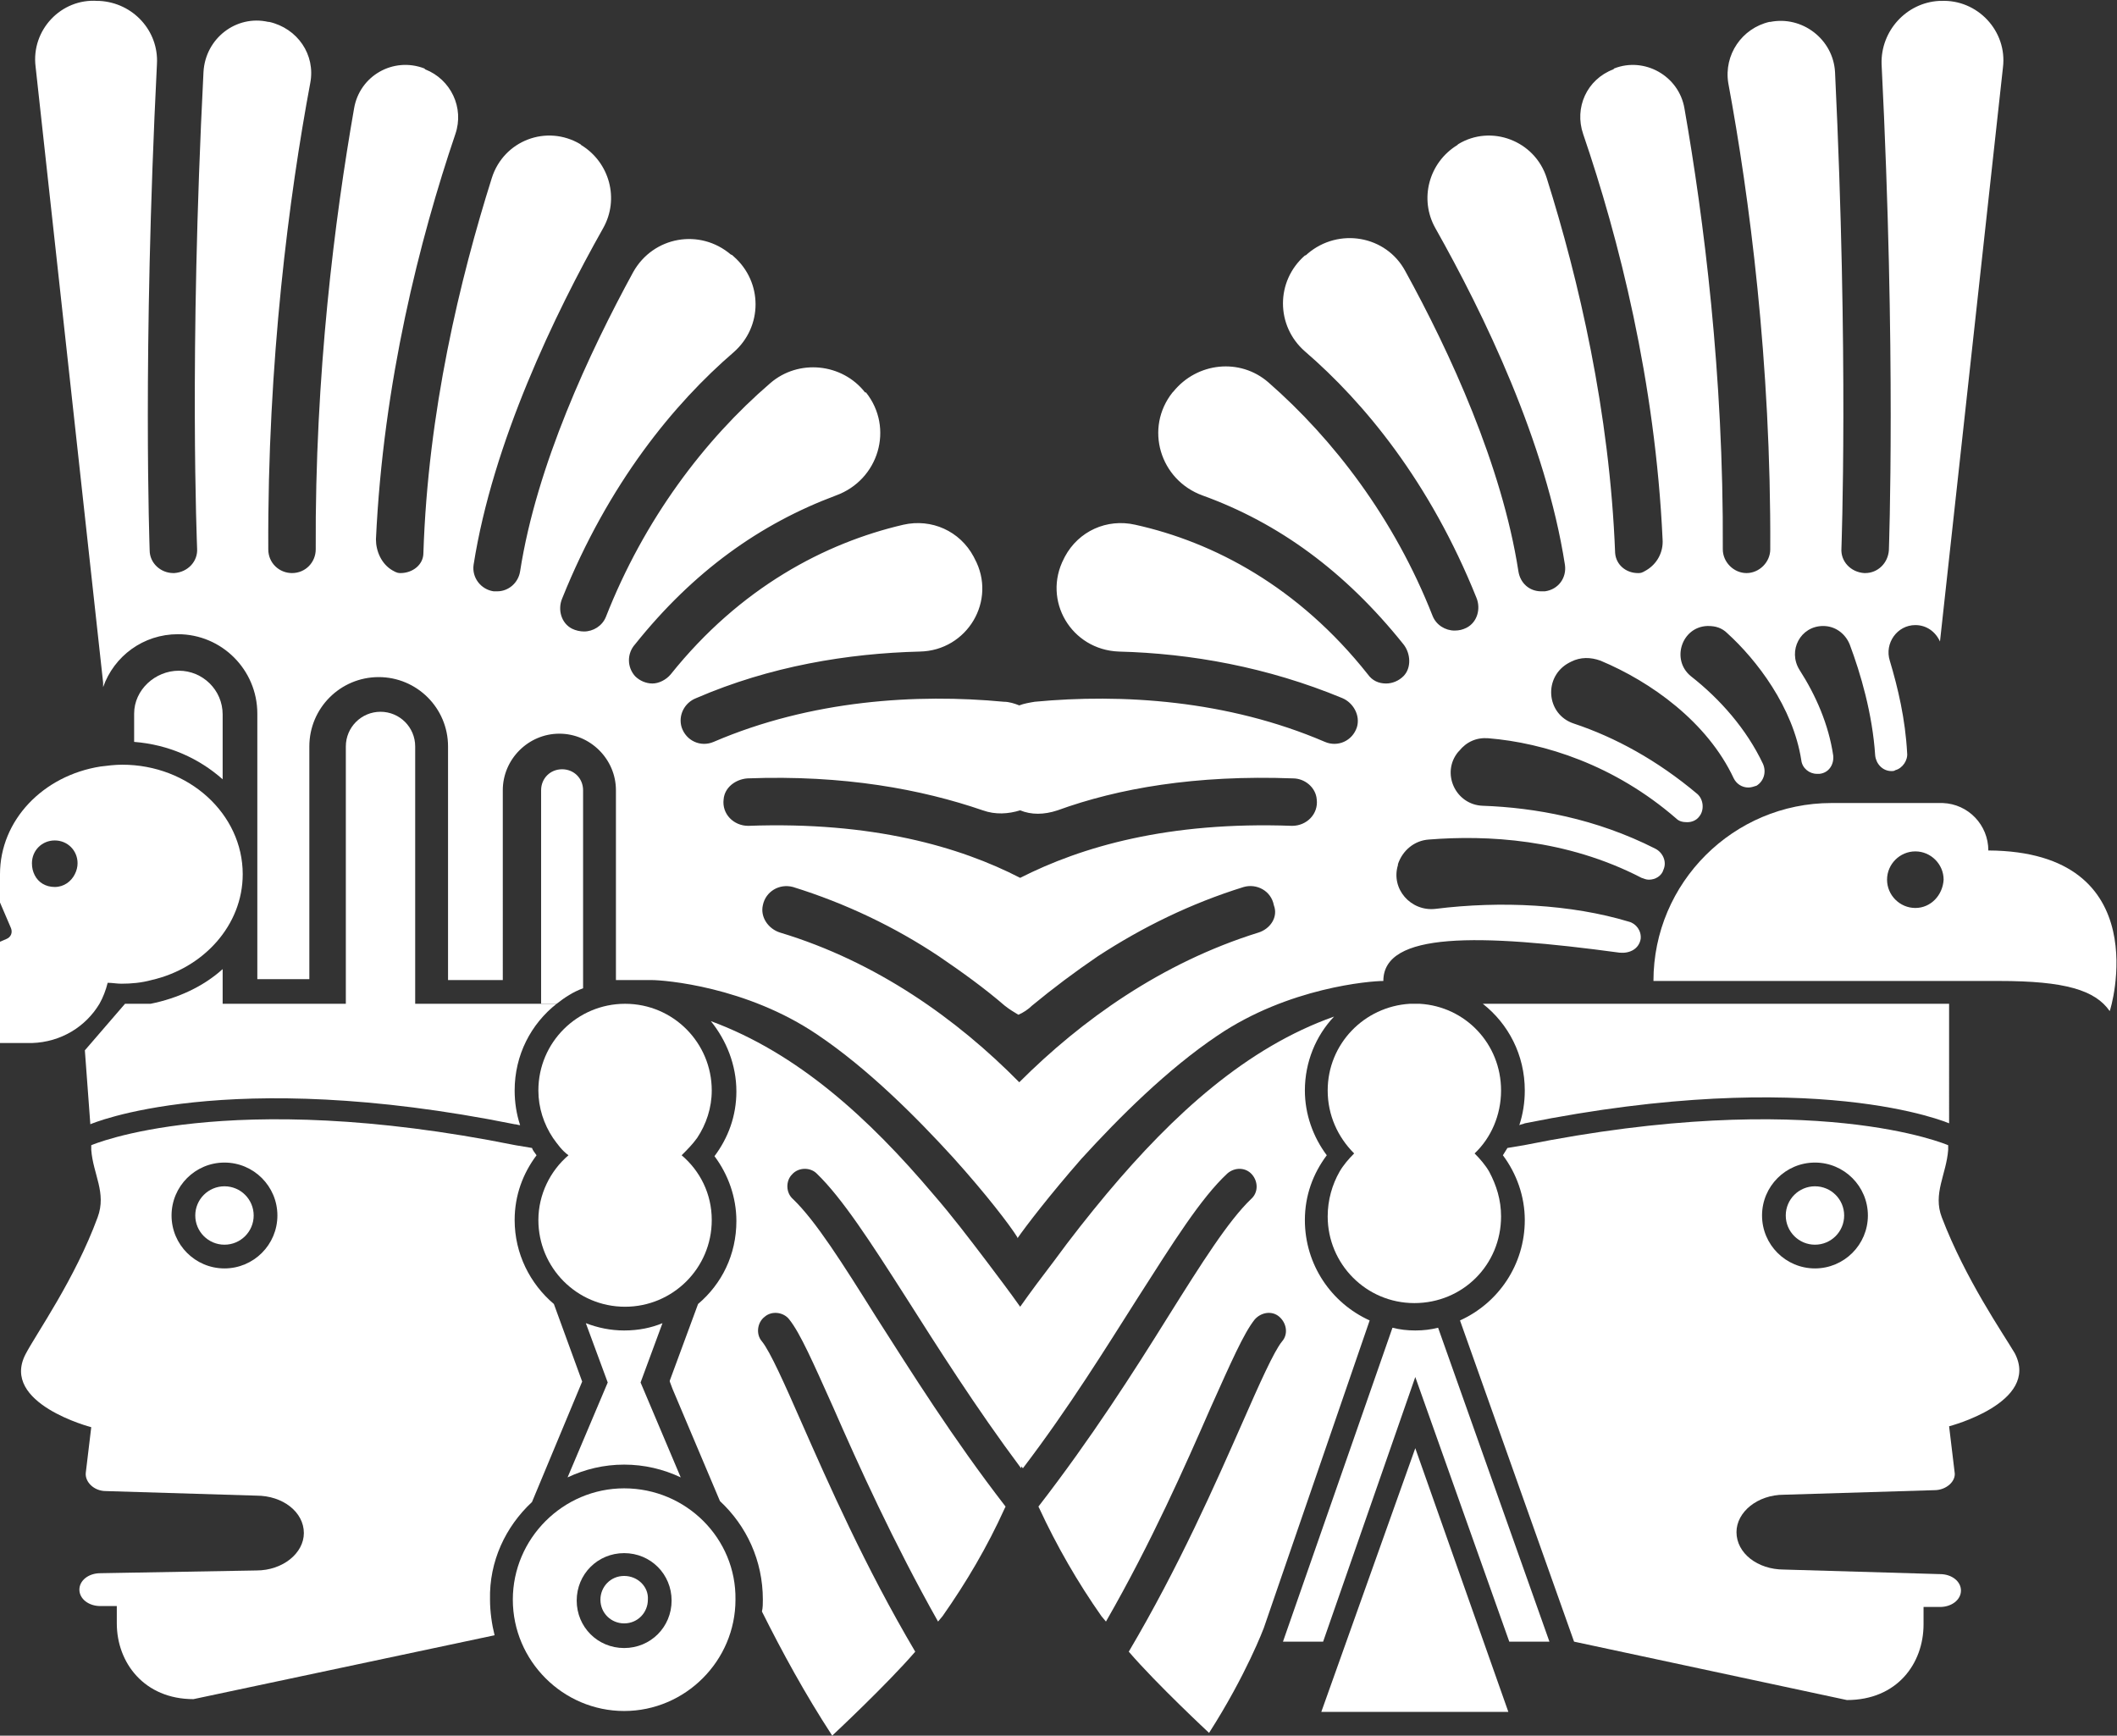 <svg xmlns="http://www.w3.org/2000/svg" xmlns:xlink="http://www.w3.org/1999/xlink" id="Ebene_1" x="0px" y="0px" viewBox="0 0 232 190.2" style="enable-background:new 0 0 232 190.2;" xml:space="preserve">
<rect x="0" y="0" width="232" height="190.2" fill="#333333" stroke="none"/>
<style type="text/css">
	.st0{fill:#FFFFFF;}
</style>
<g>
	<path class="st0" d="M14.7,78.2v3.1c3.8,0.3,7.1,1.8,9.7,4.1v-7.1c0-2.7-2.2-4.8-4.8-4.8S14.7,75.6,14.7,78.2z"></path>
	<path id="XMLID_48_" class="st0" d="M11.3,74.8v0.5c1.2-3.4,4.4-5.8,8.2-5.8c4.8,0,8.7,3.9,8.7,8.7v29.1c1.8,0,3.8,0,5.7,0V81.8   c0-4.2,3.4-7.6,7.6-7.6s7.6,3.4,7.6,7.6v25.6c2,0,4.1,0,6,0V86.6c0-3.4,2.8-6.2,6.2-6.2c3.4,0,6.2,2.8,6.2,6.2v20.8   c1.7,0,3,0,3.9,0c1.4,0,10.4,0.7,18.2,6c5.5,3.7,10.8,9,14.9,13.5c3.6,4,6.2,7.4,7,8.7v0.1l0,0c0.9-1.3,3.5-4.7,7-8.7   c4.1-4.5,9.4-9.8,14.9-13.5c7.8-5.3,16.8-6,18.2-6c0-5.4,10.4-5.2,25.9-3.1c1.1,0.1,2.1-0.4,2.3-1.5c0.1-0.9-0.5-1.7-1.3-1.9   c-6.3-1.9-14-2.3-21.2-1.4c-2.7,0.3-4.9-2.2-4.1-4.8v-0.1c0.5-1.5,1.8-2.6,3.4-2.7c6.3-0.5,15-0.1,23.3,4.2   c0.3,0.1,0.5,0.2,0.8,0.2c0.7,0,1.4-0.4,1.6-1.1c0.4-0.9-0.1-1.9-0.9-2.3c-6.5-3.3-13.2-4.5-18.9-4.7c-3-0.1-4.6-3.6-2.7-5.9   l0.1-0.1c0.8-1,1.9-1.5,3.2-1.4c6.1,0.5,13.8,2.9,20.6,8.8c0.3,0.3,0.7,0.4,1.2,0.4s1-0.2,1.3-0.6c0.6-0.7,0.5-1.9-0.2-2.5   c-4.4-3.7-9-6.2-13.5-7.7c-3.1-1-3.4-5.2-0.5-6.7l0.2-0.1c1-0.5,2.1-0.5,3.2-0.1c5.5,2.3,11.7,6.7,14.6,12.9c0.3,0.6,0.9,1,1.6,1   c0.3,0,0.6-0.1,0.9-0.2c0.8-0.5,1.1-1.5,0.7-2.4c-1.8-3.8-4.7-7.1-7.9-9.6c-2.2-1.8-1-5.4,1.8-5.5h0.1c0.8,0,1.5,0.2,2.1,0.8   c3.2,2.9,7.2,8.1,8.1,13.9c0.1,0.9,0.9,1.5,1.7,1.5c0.1,0,0.2,0,0.3,0c1-0.1,1.6-1,1.5-2c-0.5-3.4-1.9-6.6-3.7-9.4   c-1.3-2.1,0.1-4.8,2.6-4.8c1.3,0,2.4,0.8,2.9,2c1.2,3.2,2.5,7.6,2.8,12.2c0.1,0.9,0.8,1.7,1.8,1.7c0.1,0,0.3,0,0.4-0.1   c0.8-0.2,1.4-1.1,1.3-1.9c-0.2-3.7-1-7.1-1.9-10.1c-0.6-1.9,0.8-3.9,2.8-3.9c1.2,0,2.2,0.7,2.7,1.8l6.9-62.9c0.5-4-2.8-7.5-6.8-7.3   h-0.2c-3.6,0.2-6.4,3.3-6.3,6.9c1.6,31.9,0.8,53.1,0.8,53.3c-0.1,1.4-1.2,2.5-2.6,2.5h-0.1c-1.5-0.1-2.6-1.3-2.5-2.7   c0-0.2,0.8-20.9-0.7-52.2c-0.2-3.6-3.6-6.2-7.1-5.5h-0.1c-3,0.7-5,3.6-4.5,6.7c2.3,12.4,4.7,30.6,4.6,51.1c0,1.4-1.2,2.6-2.6,2.6   l0,0c-1.4,0-2.6-1.2-2.6-2.6c0.1-19.2-2.1-36.3-4.2-48.3c-0.6-3.6-4.4-5.7-7.7-4.4l-0.1,0.1c-2.9,1.1-4.3,4.2-3.3,7.1   c3.9,11.4,7.9,27.1,8.7,44.4c0.1,1.4-0.6,2.7-1.8,3.4c-0.5,0.3-0.6,0.3-0.9,0.3c-1.3,0-2.4-0.9-2.5-2.2c-0.6-15.5-4-30-7.5-41.1   c-1.3-4.1-6.1-5.9-9.7-3.7l-0.1,0.1c-3.1,1.9-4.2,5.9-2.4,9.1c5.3,9.4,12.1,23.4,14.2,36.9c0.2,1.4-0.7,2.7-2.2,2.9   c-0.1,0-0.3,0-0.4,0c-1.3,0-2.3-0.9-2.5-2.2c-1.8-11.6-7.5-24-12.4-32.9c-2.1-3.9-7.3-4.8-10.7-1.9c-0.1,0.1-0.2,0.2-0.3,0.2   c-3.2,2.8-3.2,7.7,0,10.5c6.5,5.6,13.7,14.3,18.8,27c0.5,1.2,0.1,2.7-1.1,3.3c-0.4,0.2-0.8,0.3-1.3,0.3c-1,0-2-0.6-2.4-1.6   c-4.2-10.7-10.9-19.4-18-25.6c-3.1-2.7-7.8-2.2-10.4,1l-0.1,0.1c-3.1,3.9-1.4,9.6,3.3,11.3c8.3,3,15.6,8.3,22,16.3   c0.8,1,0.9,2.6,0,3.5c-0.5,0.5-1.2,0.8-1.9,0.8c-0.8,0-1.5-0.3-2-1c-7.6-9.6-16.9-14.5-25.5-16.4c-3.1-0.7-6.2,0.7-7.7,3.5   l-0.1,0.2c-2.4,4.6,0.8,10,6,10.2c7.9,0.2,16.3,1.7,24.5,5.1c1.2,0.5,2,1.9,1.6,3.2c-0.5,1.5-2.1,2.2-3.5,1.6   c-10.7-4.6-22.3-5.3-31.8-4.4c-0.6,0.1-1.2,0.2-1.7,0.4c-0.5-0.2-1.1-0.4-1.7-0.4c-9.5-0.9-21.1-0.2-31.8,4.4   c-1.4,0.6-3-0.1-3.5-1.6c-0.4-1.3,0.3-2.7,1.6-3.2c8.1-3.5,16.6-4.9,24.5-5.1c5.2-0.1,8.5-5.6,6-10.2l-0.1-0.2   c-1.5-2.8-4.6-4.2-7.7-3.5c-8.6,2-17.9,6.9-25.5,16.4c-0.5,0.6-1.3,1-2,1s-1.4-0.3-1.9-0.8c-0.9-1-0.9-2.5,0-3.5   c6.4-8,13.7-13.2,22-16.3c4.7-1.7,6.4-7.4,3.3-11.3l-0.1,0c-2.5-3.2-7.3-3.7-10.4-1c-7.2,6.2-13.8,14.9-18,25.6   c-0.4,1-1.4,1.6-2.4,1.6c-0.4,0-0.9-0.1-1.3-0.3c-1.2-0.6-1.6-2.1-1.1-3.3c5.1-12.7,12.3-21.4,18.8-27c3.2-2.8,3.2-7.7,0-10.5   c-0.1-0.1-0.2-0.2-0.3-0.2c-3.4-2.9-8.5-2-10.7,1.9C64.6,38.6,58.8,51,57,62.6c-0.2,1.3-1.3,2.2-2.5,2.2c-0.1,0-0.3,0-0.4,0   c-1.4-0.2-2.4-1.5-2.2-2.9C54,48.5,60.8,34.4,66.1,25c1.8-3.2,0.7-7.2-2.4-9.1l-0.1-0.1c-3.7-2.2-8.4-0.4-9.7,3.7   c-3.5,11.1-7,25.6-7.5,41.1c0,1.3-1.2,2.2-2.5,2.2c-0.2,0-0.4,0-0.9-0.3c-1.2-0.7-1.8-2.1-1.8-3.4C42,41.9,46,26.2,49.9,14.7   c1-2.9-0.5-6-3.3-7.1l-0.1-0.1c-3.4-1.3-7.1,0.8-7.7,4.4c-2.1,12-4.3,29.1-4.2,48.3c0,1.4-1.1,2.6-2.6,2.6l0,0   c-1.4,0-2.6-1.1-2.6-2.6C29.3,39.6,31.7,21.4,34,9.1c0.6-3.1-1.4-6-4.5-6.7h-0.1c-3.5-0.8-6.9,1.8-7.1,5.5   c-1.6,31.3-0.7,51.9-0.7,52.2c0.1,1.4-1,2.6-2.5,2.7H19c-1.4,0-2.6-1.1-2.6-2.5c0-0.2-0.8-21.4,0.8-53.3c0.2-3.6-2.6-6.7-6.3-6.9   h-0.2c-4-0.3-7.3,3.2-6.8,7.2L11.3,74.8z M137.9,102.2c-10.6,3.3-19.4,9.6-26.2,16.4c-6.8-6.9-15.6-13.2-26.2-16.4   c-1.3-0.4-2.2-1.7-1.9-3c0.3-1.5,1.8-2.4,3.3-2c5.8,1.8,11.2,4.4,16,7.6c2.5,1.7,5,3.5,7.2,5.4c0.5,0.4,1,0.7,1.5,1   c0.5-0.2,1.1-0.6,1.5-1c2.3-1.9,4.7-3.7,7.2-5.4c4.9-3.2,10.2-5.8,16-7.6c1.4-0.4,3,0.4,3.3,2C140.1,100.5,139.2,101.8,137.9,102.2   z M79.3,87.6c0.1-1.3,1.3-2.2,2.6-2.3c10.6-0.4,19.1,1.2,25.8,3.5c1.4,0.5,2.8,0.4,4.1,0c1.2,0.5,2.6,0.5,4.1,0   c6.6-2.4,15.1-3.9,25.8-3.5c1.3,0,2.5,1,2.6,2.3c0.2,1.6-1.1,2.9-2.7,2.9c-13.6-0.5-23.1,2.3-29.8,5.7c-6.6-3.4-16.2-6.2-29.8-5.7   C80.4,90.5,79.1,89.2,79.3,87.6z"></path>
	<path id="XMLID_47_" class="st0" d="M61,110H45.5v-2.6l0,0V81.8c0-2.1-1.7-3.8-3.8-3.8s-3.8,1.7-3.8,3.8v25.6l0,0v2.6H24.4v-3.8   c-2.1,1.9-4.9,3.2-7.9,3.8h-2.8l-4.4,5.1l0.6,8.1c0,0,14.7-6.4,46.5,0c0.2,0,0.4,0.1,0.6,0.1c-0.4-1.2-0.6-2.5-0.6-3.8   C56.4,115.6,58.2,112.2,61,110z"></path>
	<circle id="XMLID_46_" class="st0" cx="24.6" cy="133.2" r="3.2"></circle>
	<path id="XMLID_43_" class="st0" d="M58.3,164.6l5.5-13.2l-3.1-8.5c-2.6-2.2-4.3-5.5-4.3-9.2c0-2.7,0.9-5.1,2.4-7.1   c-0.2-0.3-0.4-0.5-0.5-0.8c-0.6-0.1-1.2-0.2-1.8-0.3c-31.8-6.4-46.5,0-46.5,0c0,0.2,0,0.3,0,0.5c0.2,2.7,1.7,4.7,0.7,7.4   c-2.5,6.8-6.7,12.7-7.9,15c-2.8,5.4,7.2,8,7.2,8l-0.6,5c-0.1,1,0.9,2,2.2,2l16.5,0.5c2.9,0,5.2,1.8,5.2,4.1c0,2.2-2.3,4.1-5.2,4.1   L11,172.4c-1.3,0-2.3,0.8-2.3,1.8s1,1.8,2.3,1.8h1.8v1.9c0,4.3,3,8.3,8.4,8.3l33-7c-0.3-1.2-0.5-2.6-0.5-3.9   C53.6,171.1,55.4,167.3,58.3,164.6z M24.6,139c-3.2,0-5.8-2.6-5.8-5.8s2.6-5.8,5.8-5.8s5.8,2.6,5.8,5.8S27.8,139,24.6,139z"></path>
	<path id="XMLID_39_" class="st0" d="M10.9,110c0.4-0.7,0.7-1.5,0.9-2.3c0.5,0,1,0.1,1.5,0.1c1.1,0,2.2-0.1,3.3-0.4l0,0   c5.7-1.3,10-6,10-11.6c0-6.6-5.9-12-13.2-12c-0.8,0-1.6,0.1-2.4,0.2C4.7,85,0,89.9,0,95.8v3.1l1.2,2.8c0.2,0.5,0,1-0.5,1.2L0,103.2   v11.1h3.5C6.7,114.2,9.4,112.5,10.9,110z M3.5,94.6c0-1.4,1.1-2.5,2.5-2.5s2.5,1.1,2.5,2.5c0,0.4-0.1,0.8-0.3,1.2   C7.8,96.6,7,97.2,6,97.2s-1.8-0.5-2.2-1.3C3.6,95.5,3.5,95.1,3.5,94.6z"></path>
	<path id="XMLID_38_" class="st0" d="M68.4,145.8c-1.5,0-2.9-0.3-4.2-0.8l2.4,6.5l-4.4,10.4c1.9-0.9,4-1.4,6.2-1.4s4.3,0.5,6.2,1.4   l-4.4-10.4l2.4-6.5C71.4,145.5,70,145.8,68.4,145.8z"></path>
	<path id="XMLID_35_" class="st0" d="M68.4,163.1c-6.7,0-12.2,5.5-12.2,12.2s5.5,12.2,12.2,12.2s12.2-5.5,12.2-12.2   C80.7,168.6,75.2,163.1,68.4,163.1z M68.4,180.6c-2.9,0-5.2-2.3-5.2-5.2s2.3-5.2,5.2-5.2s5.2,2.3,5.2,5.2S71.3,180.6,68.4,180.6z"></path>
	<path id="XMLID_34_" class="st0" d="M68.4,172.7c-1.5,0-2.6,1.2-2.6,2.6c0,1.5,1.2,2.6,2.6,2.6c1.5,0,2.6-1.2,2.6-2.6   C71.1,173.9,69.9,172.7,68.4,172.7z"></path>
	<path id="XMLID_33_" class="st0" d="M76.4,124.7c1-1.5,1.6-3.3,1.6-5.2c0-5.2-4.2-9.5-9.5-9.5c-5.2,0-9.5,4.2-9.5,9.5   c0,1.9,0.6,3.7,1.6,5.2c0.5,0.7,1,1.4,1.7,1.9c-2,1.7-3.3,4.3-3.3,7.1c0,5.2,4.2,9.5,9.5,9.5c5.2,0,9.5-4.2,9.5-9.5   c0-2.9-1.3-5.4-3.3-7.1C75.3,126,75.9,125.4,76.4,124.7z"></path>
	<path id="XMLID_32_" class="st0" d="M150.1,144.7c-4.2-1.9-7.1-6.1-7.1-11c0-2.7,0.9-5.1,2.4-7.1c-1.5-2-2.4-4.5-2.4-7.1   c0-3.1,1.2-6,3.2-8.1c-9.6,3.4-17.6,10.7-24.9,19.4c-2,2.4-3.9,4.8-5.8,7.4c-1.3,1.7-2.5,3.3-3.7,5c-1.2-1.7-2.5-3.4-3.7-5   c-1.9-2.5-3.8-5-5.8-7.3c-7.1-8.4-14.9-15.5-24.4-19c1.7,2.1,2.8,4.8,2.8,7.7c0,2.7-0.9,5.1-2.4,7.1c1.5,2,2.4,4.5,2.4,7.1   c0,3.7-1.6,6.9-4.2,9.1l-3.1,8.4v0.1l0.3,0.8l5.2,12.3c2.9,2.7,4.7,6.5,4.7,10.8c0,0.4,0,0.9-0.1,1.3c2.2,4.4,4.7,9,7.7,13.6   c0,0,6-5.6,9.1-9.2c-5.5-9.3-9.5-18.4-12.5-25.2c-1.8-4.1-3.4-7.7-4.3-8.8c-0.7-0.8-0.5-2.1,0.3-2.7c0.8-0.7,2.1-0.5,2.7,0.3   c1.2,1.5,2.6,4.7,4.8,9.6c2.8,6.4,6.6,14.8,11.5,23.5l0.5-0.6c2.6-3.7,4.9-7.6,6.8-11.8l0.1-0.2c-5.8-7.5-10.3-14.7-14.2-20.8   c-3.7-5.9-6.6-10.5-9.1-12.9c-0.8-0.7-0.8-2-0.1-2.7c0.7-0.8,2-0.8,2.7-0.1c2.8,2.7,5.9,7.5,9.8,13.6c3.5,5.5,7.6,12,12.6,18.7   c0-0.1,0-0.1,0.1-0.2c0,0.1,0,0.1,0.1,0.2c5.1-6.7,9.1-13.2,12.6-18.7c3.9-6.1,6.9-10.9,9.8-13.6c0.8-0.7,2-0.7,2.7,0.1   s0.7,2-0.1,2.7c-2.5,2.4-5.4,7-9.1,12.9c-3.8,6.1-8.4,13.3-14.2,20.8l0.1,0.2c1.9,4.1,4.2,8.1,6.8,11.8l0.5,0.6   c5-8.7,8.7-17.1,11.5-23.5c2.2-4.9,3.6-8.1,4.8-9.6c0.7-0.8,1.9-1,2.7-0.3s1,1.9,0.3,2.7c-0.9,1.1-2.5,4.7-4.3,8.8   c-3,6.8-7,15.9-12.5,25.2c3.1,3.6,8.8,8.9,8.8,8.9c4.1-6.4,6-11.5,6-11.5L150.1,144.7z"></path>
	<path id="XMLID_31_" class="st0" d="M167.1,123.1c31.8-6.4,46.5,0,46.5,0V110h-51.1c2.8,2.2,4.6,5.6,4.6,9.5c0,1.3-0.2,2.6-0.6,3.8   C166.7,123.2,166.9,123.2,167.1,123.1z"></path>
	<circle id="XMLID_30_" class="st0" cx="198.9" cy="133.2" r="3.2"></circle>
	<path id="XMLID_27_" class="st0" d="M212.8,133.4c-1-2.6,0.5-4.7,0.7-7.4l0,0v-0.5c0,0-14.7-6.4-46.5,0c-0.6,0.1-1.2,0.2-1.8,0.3   c-0.2,0.3-0.3,0.5-0.5,0.8c1.5,2,2.4,4.5,2.4,7.1c0,4.9-2.9,9.1-7.1,11l12.5,35.2l29.9,6.4c5.5,0,8.4-4,8.4-8.3v-1.9h1.8   c1.3,0,2.3-0.8,2.3-1.8s-1-1.8-2.3-1.8l-17.1-0.5c-2.9,0-5.2-1.8-5.2-4.1c0-2.2,2.3-4.1,5.2-4.1l16.5-0.5c1.3,0,2.4-1,2.2-2l-0.6-5   c0,0,10-2.6,7.2-8C219.5,146.1,215.4,140.2,212.8,133.4z M198.9,139c-3.2,0-5.8-2.6-5.8-5.8s2.6-5.8,5.8-5.8s5.8,2.6,5.8,5.8   S202.1,139,198.9,139z"></path>
	<path id="XMLID_24_" class="st0" d="M217.9,93.2L217.9,93.2c0-2.8-2.2-5.1-5-5.2c-0.1,0-0.2,0-0.2,0h-12   c-10.7,0-19.5,8.7-19.5,19.5l0,0H197c0,0,1.4,0,3.6,0c4.9,0,13.6,0,18.5,0c7.2,0,10.5,1,12.1,3.3   C231.3,110.7,236.5,93.3,217.9,93.2z M209.9,99.5c-1.7,0-3.1-1.4-3.1-3.1s1.4-3.1,3.1-3.1s3.1,1.4,3.1,3.1   C212.9,98.1,211.6,99.5,209.9,99.5z"></path>
	<path id="XMLID_23_" class="st0" d="M155.1,150.9l10.3,29h4.4l-12.2-34.4c-0.8,0.2-1.6,0.3-2.5,0.3s-1.7-0.1-2.5-0.3l-12,34.4h4.4   L155.1,150.9z"></path>
	<polygon id="XMLID_22_" class="st0" points="144.8,187.6 165.3,187.6 155.1,158.7  "></polygon>
	<path id="XMLID_21_" class="st0" d="M155.6,110h-1.1c-5,0.3-9,4.4-9,9.5c0,2.7,1.1,5.1,2.9,6.9c-0.6,0.6-1.2,1.3-1.6,2   c-0.8,1.4-1.3,3.1-1.3,4.9c0,5.2,4.2,9.5,9.5,9.5s9.5-4.2,9.5-9.5c0-1.8-0.5-3.4-1.3-4.9c-0.4-0.7-1-1.4-1.6-2   c1.8-1.7,2.9-4.2,2.9-6.9C164.5,114.4,160.6,110.3,155.6,110z"></path>
	<path id="XMLID_20_" class="st0" d="M63.9,108.3v-0.9l0,0V86.6c0-1.3-1-2.3-2.3-2.3s-2.3,1-2.3,2.3v20.8l0,0v2.6H61   C61.9,109.3,62.8,108.7,63.9,108.3z"></path>
</g>
</svg>